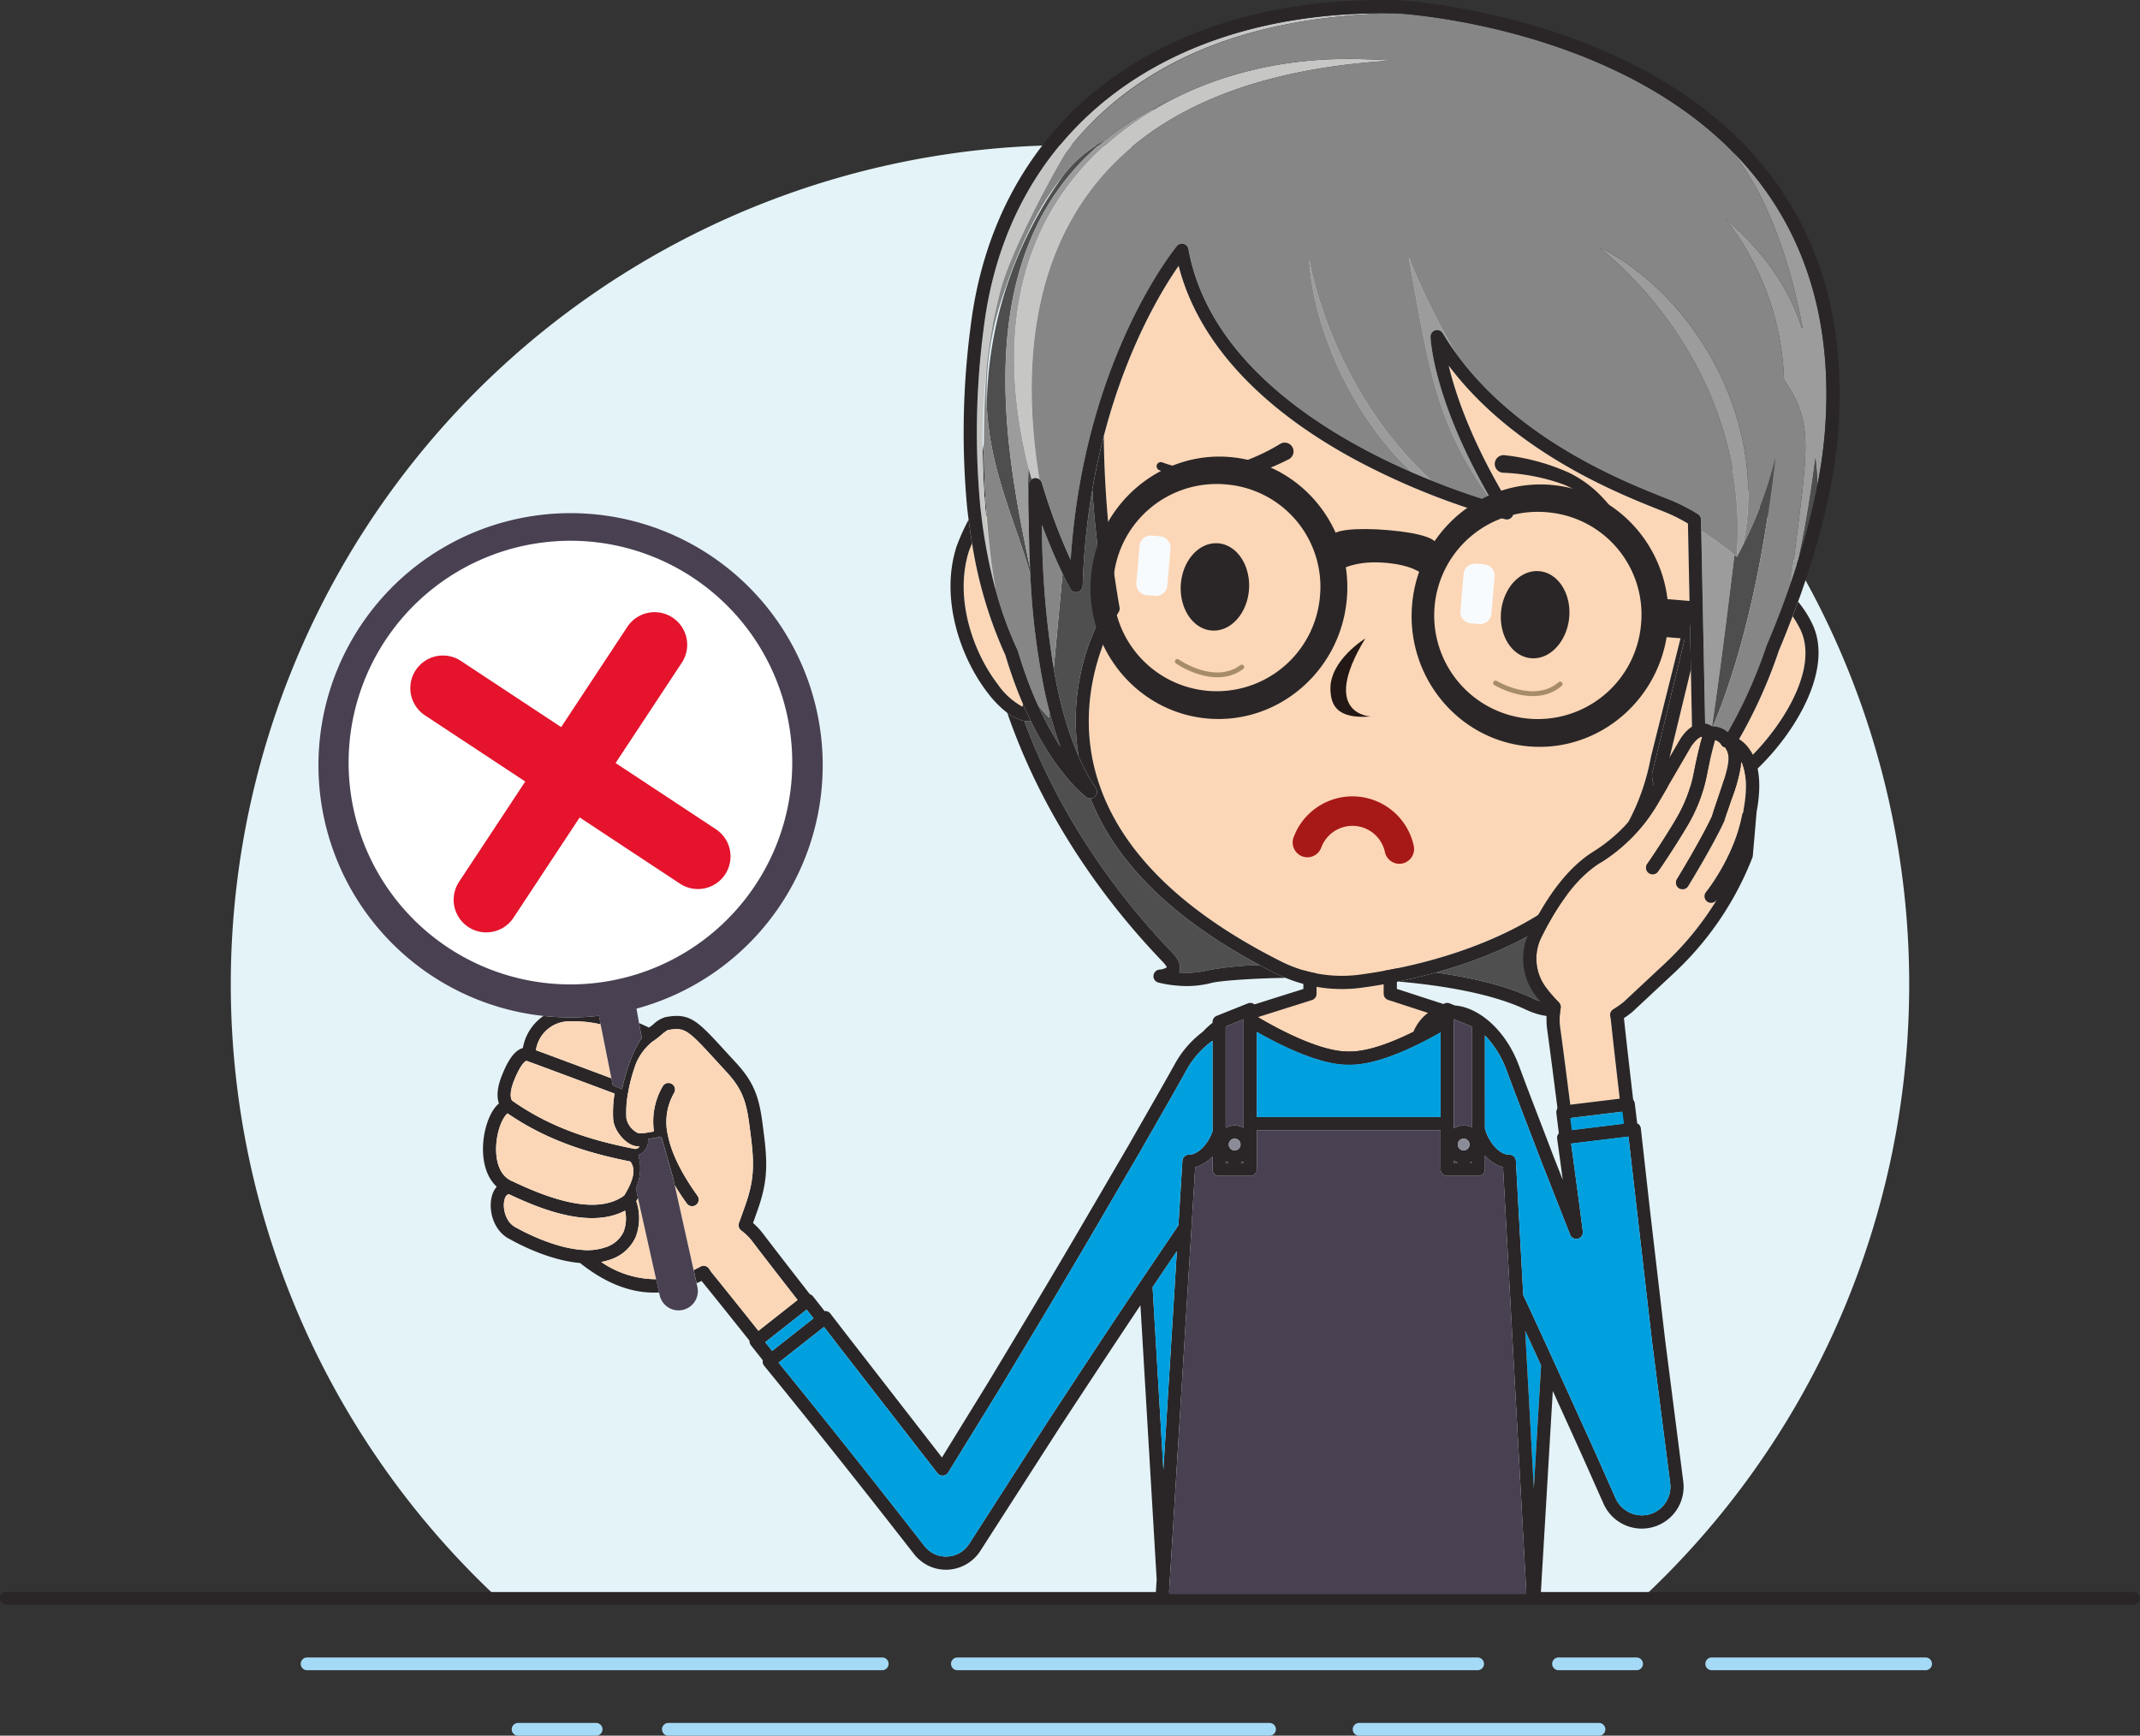 <svg xmlns="http://www.w3.org/2000/svg" width="442.634" height="358.999" viewBox="0 0 442.634 358.999">
  <rect x="0" y="0" width="442.634" height="358.999" fill="#333333" stroke="none"/>
  <g id="ana_error" transform="translate(-2328.651 -1530.725)">
    <g id="Grupo_18261" data-name="Grupo 18261" transform="translate(2376.388 1560.745)">
      <g id="Grupo_18260" data-name="Grupo 18260">
        <path id="Trazado_21893" data-name="Trazado 21893" d="M2528.457,1547.217a173.576,173.576,0,0,0-119.236,299.72h238.473a173.576,173.576,0,0,0-119.236-299.72Z" transform="translate(-2354.877 -1547.217)" fill="#e4f3f8"/>
      </g>
    </g>
    <g id="Grupo_18262" data-name="Grupo 18262" transform="translate(2585.883 1719.138)">
      <path id="Trazado_21894" data-name="Trazado 21894" d="M2499.683,1650.735v-14.054c0-2.26-16.614-2.26-16.614,0v14.076l-12.35,3.9v1.587c3.923,2.383,13.836,7.962,20.458,7.82,6.522.14,16.238-5.271,20.277-7.712v-1.786Z" transform="translate(-2469.354 -1633.619)" fill="#fcd7b7"/>
      <path id="Trazado_21895" data-name="Trazado 21895" d="M2492.041,1666.044l-.55,0c-6.908,0-16.87-5.59-20.867-8.02a1.363,1.363,0,0,1-.656-1.167v-1.587a1.364,1.364,0,0,1,.954-1.3l11.4-3.595V1637.3c0-.757,0-3.062,9.671-3.062s9.673,2.3,9.673,3.062v13.062l10.829,3.52a1.364,1.364,0,0,1,.945,1.3v1.788a1.369,1.369,0,0,1-.661,1.169C2507.852,1661.105,2498.67,1666.042,2492.041,1666.044Zm-.28-2.734c5.909.16,14.777-4.655,18.945-7.121v-.02l-10.831-3.521a1.363,1.363,0,0,1-.942-1.3v-13.613c-2.1-1.027-11.786-1.027-13.883,0v13.634a1.36,1.36,0,0,1-.956,1.3l-11.19,3.533C2476.673,1658.428,2485.772,1663.492,2491.761,1663.31Z" transform="translate(-2469.969 -1634.235)" fill="#2a2627"/>
    </g>
    <g id="Grupo_18300" data-name="Grupo 18300" transform="translate(2525.262 1530.725)">
      <g id="Grupo_18265" data-name="Grupo 18265">
        <g id="Grupo_18264" data-name="Grupo 18264">
          <g id="Grupo_18263" data-name="Grupo 18263">
            <path id="Trazado_21896" data-name="Trazado 21896" d="M2456.729,1550.6c-3.91,4.729-8.378,12.294-12.425,24.468a63.187,63.187,0,0,0-3.5,23.344A83.191,83.191,0,0,1,2456.729,1550.6Z" transform="translate(-2433.32 -1514.423)" fill="none"/>
            <path id="Trazado_21897" data-name="Trazado 21897" d="M2449.811,1548.388c.22-.289.442-.586.659-.854C2450.5,1547.352,2450.255,1547.68,2449.811,1548.388Z" transform="translate(-2425.883 -1516.978)" fill="none"/>
            <path id="Trazado_21898" data-name="Trazado 21898" d="M2450.173,1560.04c12.689-15.645,33.31-27.01,66.675-27.8h0C2483.479,1533.027,2462.754,1544.309,2450.173,1560.04Z" transform="translate(-2425.585 -1529.483)" fill="none"/>
            <path id="Trazado_21899" data-name="Trazado 21899" d="M2440.329,1589.882c.077-.615.149-1.236.231-1.846,0-4.876.162-10.041.566-15.581A144.377,144.377,0,0,0,2440.329,1589.882Z" transform="translate(-2433.67 -1496.496)" fill="none"/>
            <path id="Trazado_21900" data-name="Trazado 21900" d="M2535.571,1577.424q-.1,1.1-.2,2.183C2535.44,1578.882,2535.508,1578.161,2535.571,1577.424Z" transform="translate(-2355.702 -1492.421)" fill="none"/>
            <path id="Trazado_21901" data-name="Trazado 21901" d="M2446.376,1612.628a1.36,1.36,0,0,1-.422.1,4.4,4.4,0,0,1-.534-.011c-.125-.009-.257-.047-.384-.069,7.893,21.389,20.8,37.643,30.1,47.392.382.4.663.7.828.883,1.2,1.336,1.573,2.59,1.116,3.722l-.022.053a17.642,17.642,0,0,0,5.945-.461,65.641,65.641,0,0,1,10.739-1.067c-18.038-9.662-29.775-21.233-35-34.473a1.374,1.374,0,0,1-.822-.248C2457.658,1628.256,2451.963,1624.024,2446.376,1612.628Z" transform="translate(-2429.798 -1463.545)" fill="#504f4f"/>
            <path id="Trazado_21902" data-name="Trazado 21902" d="M2534.177,1630.772a1.367,1.367,0,0,1-1.64-.55c-9.567,15.541-26.672,23.337-40.716,27.225,7.494,1.07,14.474,2.718,19.689,5.171a10.278,10.278,0,0,0,3.888,1.147c-.308-1.349.89-2.9,3.567-4.614.308-.177,17.593-10.348,31.37-37.684a16.517,16.517,0,0,1-6.664,2.348C2538.311,1629.152,2534.355,1630.7,2534.177,1630.772Z" transform="translate(-2391.426 -1456.295)" fill="#504f4f"/>
            <path id="Trazado_21903" data-name="Trazado 21903" d="M2446.538,1610.721a65.274,65.274,0,0,0,4.771,8.852c-.828-2.215-1.571-4.612-2.243-7.156l-.105,1.143A23.458,23.458,0,0,1,2446.538,1610.721Z" transform="translate(-2428.568 -1465.109)" fill="#504f4f"/>
            <path id="Trazado_21904" data-name="Trazado 21904" d="M2454.384,1606.246a1.365,1.365,0,0,1-2.557.623c-.033-.062-.652-1.181-1.607-3.166l-1.831,19.682c.271,1.543.557,3.058.874,4.5a73.083,73.083,0,0,0,4.272,13.626,46.639,46.639,0,0,1,5.693-30.831c-1.435-8.777-2.37-16.833-2.854-24.313A143.632,143.632,0,0,0,2454.384,1606.246Z" transform="translate(-2427.05 -1485.083)" fill="#504f4f"/>
            <path id="Trazado_21905" data-name="Trazado 21905" d="M2530.4,1582.756l0,0-.005.051Z" transform="translate(-2359.788 -1488.047)" fill="#504f4f"/>
            <path id="Trazado_21906" data-name="Trazado 21906" d="M2518.055,1620.674a48.138,48.138,0,0,1-2.811,6.755,52.1,52.1,0,0,0,4.014-4.805A6.607,6.607,0,0,1,2518.055,1620.674Z" transform="translate(-2372.211 -1456.945)" fill="#504f4f"/>
            <path id="Trazado_21907" data-name="Trazado 21907" d="M2495.316,1663.9a65.641,65.641,0,0,0-10.739,1.067,17.642,17.642,0,0,1-5.945.461l.022-.053c.457-1.132.08-2.386-1.116-3.722-.166-.186-.446-.48-.828-.883-9.3-9.749-22.205-26-30.1-47.392a8.27,8.27,0,0,1-3.5-1.653c7.942,23.115,21.763,40.6,31.62,50.93.353.371.615.645.77.817a4.7,4.7,0,0,1,.619.87,3.145,3.145,0,0,1-1.52.484,1.366,1.366,0,0,0-.253,2.679,23.781,23.781,0,0,0,3.916.635,20.456,20.456,0,0,0,7.039-.544c1.445-.4,7.409-.917,15.369-1.065-.754-.31-1.506-.63-2.241-1C2497.368,1665,2496.341,1664.452,2495.316,1663.9Z" transform="translate(-2431.374 -1464.282)" fill="#2a2627"/>
            <path id="Trazado_21908" data-name="Trazado 21908" d="M2440.7,1592.477c.055-.053.108-.113.163-.164-.206-3.57-.312-7.343-.312-11.3-.082.61-.155,1.23-.231,1.846C2440.362,1586.165,2440.493,1589.385,2440.7,1592.477Z" transform="translate(-2433.664 -1489.475)" fill="#2a2627"/>
            <path id="Trazado_21909" data-name="Trazado 21909" d="M2533.031,1597.769v-.006c.541-2.517,1.06-5.108,1.538-7.832C2534.088,1592.656,2533.569,1595.25,2533.031,1597.769Z" transform="translate(-2357.623 -1482.162)" fill="#2a2627"/>
            <path id="Trazado_21910" data-name="Trazado 21910" d="M2553.843,1622.907c-13.777,27.336-31.062,37.508-31.37,37.684-2.677,1.715-3.875,3.265-3.567,4.614a10.278,10.278,0,0,1-3.888-1.147c-5.215-2.453-12.2-4.1-19.689-5.171-2.74.759-5.359,1.369-7.786,1.86,9.9.886,19.611,2.626,26.312,5.781,6.617,3.118,9.708.127,9.837,0a1.365,1.365,0,0,0-1.029-2.328c-.167.007-.314.011-.448.011a13.337,13.337,0,0,1,1.666-1.28c.437-.246,10.823-6.212,22.086-21.626a123.009,123.009,0,0,0,12.491-21.593A36.363,36.363,0,0,1,2553.843,1622.907Z" transform="translate(-2394.934 -1457.735)" fill="#2a2627"/>
            <path id="Trazado_21911" data-name="Trazado 21911" d="M2572.469,1612.238c-.579-.25-1.358-.561-2.308-.937-8.519-3.393-29.934-11.923-43.338-29.734,1.443,6.047,4.908,16.373,13.183,29.741a1.365,1.365,0,0,1-1.487,2.044,147.881,147.881,0,0,1-31.219-12.429c-19.906-10.8-32.4-24.577-36.334-39.992-3.336,4.774-10.717,16.8-15.5,35.272a219.079,219.079,0,0,0,3.271,35.411,1.38,1.38,0,0,1-.208.974c-.1.148-9.616,14.9-4.8,32.939,4.081,15.281,16.979,28.483,38.336,39.239a28.026,28.026,0,0,0,16.408,2.763c15.969-2.144,53.8-10.823,60.169-45.032l7.987-32.033-.326-16.236A34.322,34.322,0,0,0,2572.469,1612.238Z" transform="translate(-2423.782 -1505.949)" fill="#fcd7b7"/>
            <path id="Trazado_21912" data-name="Trazado 21912" d="M2525.412,1691.207c14.044-3.888,31.149-11.684,40.716-27.225v0a1.366,1.366,0,0,1,.22-1.718c.575-.541,1.14-1.13,1.7-1.724a48.138,48.138,0,0,0,2.811-6.755,10.783,10.783,0,0,1-.757-3.344,1.3,1.3,0,0,1,.035-.428l7.039-29.053a1.4,1.4,0,0,1,.209-.461c.045-.063.259-.36.586-.786l-.1-5.142-7.987,32.033c-6.373,34.209-44.2,42.888-60.169,45.032a28.026,28.026,0,0,1-16.408-2.763c-21.357-10.756-34.255-23.958-38.336-39.239-4.82-18.041,4.7-32.792,4.8-32.939a1.38,1.38,0,0,0,.208-.974,219.079,219.079,0,0,1-3.271-35.411c-.894,3.453-1.693,7.13-2.361,11.031.484,7.479,1.42,15.536,2.854,24.313a46.639,46.639,0,0,0-5.693,30.831,41.691,41.691,0,0,0,3.569,6.6,1.366,1.366,0,0,1-.184,1.744,1.348,1.348,0,0,1-.927.375c5.225,13.24,16.961,24.812,35,34.473,1.025.548,2.051,1.1,3.117,1.633.735.37,1.487.69,2.241,1a30.449,30.449,0,0,0,15.759,2.031c2.168-.291,4.731-.7,7.55-1.272C2520.053,1692.576,2522.672,1691.966,2525.412,1691.207Z" transform="translate(-2425.017 -1490.054)" fill="#2a2627"/>
            <path id="Trazado_21913" data-name="Trazado 21913" d="M2518.748,1631.655c.31-.462.628-.9.934-1.383,1.327-2.088,2.618-4.369,3.837-6.786l-.335-16.679-5.306,21.9A6.724,6.724,0,0,0,2518.748,1631.655Z" transform="translate(-2370.052 -1468.32)" fill="#fcd7b7"/>
            <path id="Trazado_21914" data-name="Trazado 21914" d="M2522.461,1615.919l0,.078c.268-.588.524-1.188.785-1.786C2523,1614.793,2522.723,1615.35,2522.461,1615.919Z" transform="translate(-2366.293 -1462.246)" fill="#fcd7b7"/>
            <path id="Trazado_21915" data-name="Trazado 21915" d="M2524.993,1611c-.57,1.5-1.154,2.985-1.762,4.441Q2524.148,1613.26,2524.993,1611Z" transform="translate(-2365.661 -1464.876)" fill="#fcd7b7"/>
            <path id="Trazado_21916" data-name="Trazado 21916" d="M2537.884,1607.8a102.637,102.637,0,0,1-11.89,24.26c-1.106,1.609-2.259,3.147-3.427,4.571-.133.162-.262.308-.4.466,3.751-1.669,8.322-5.253,12.385-9.964,5.99-6.946,11.152-16.841,7.675-23.774a22.145,22.145,0,0,0-1.532-2.6C2539.8,1603.106,2538.872,1605.463,2537.884,1607.8Z" transform="translate(-2366.531 -1473.289)" fill="#fcd7b7"/>
            <path id="Trazado_21917" data-name="Trazado 21917" d="M2543.356,1599.092q-.549,1.507-1.126,3.016a22.145,22.145,0,0,1,1.532,2.6c3.477,6.933-1.685,16.828-7.675,23.774-4.063,4.711-8.634,8.295-12.385,9.964-.693.828-1.376,1.609-2.039,2.321-.462.5-.912.954-1.356,1.4a16.517,16.517,0,0,0,6.664-2.348,36.363,36.363,0,0,0,4.614-3.2,50.755,50.755,0,0,0,6.569-6.354c6.564-7.612,12.126-18.647,8.049-26.781A22.364,22.364,0,0,0,2543.356,1599.092Z" transform="translate(-2368.06 -1474.648)" fill="#2a2627"/>
            <path id="Trazado_21918" data-name="Trazado 21918" d="M2518.336,1637.976c.559-.753,1.107-1.538,1.649-2.343a6.724,6.724,0,0,1-.87-2.95l5.306-21.9-.176-8.83c-.328.426-.541.723-.586.786a1.4,1.4,0,0,0-.209.461l-7.039,29.053a1.3,1.3,0,0,0-.035.428,10.783,10.783,0,0,0,.757,3.344A6.607,6.607,0,0,0,2518.336,1637.976Z" transform="translate(-2371.288 -1472.298)" fill="#2a2627"/>
            <path id="Trazado_21919" data-name="Trazado 21919" d="M2442.041,1599.741c.045.169.093.335.14.5-.3-1.748-.6-3.6-.877-5.581C2441.526,1596.419,2441.775,1598.1,2442.041,1599.741Z" transform="translate(-2432.861 -1478.281)" fill="#fcd7b7"/>
            <path id="Trazado_21920" data-name="Trazado 21920" d="M2439.895,1592.461c-.213.515-.426,1.019-.634,1.578-3.083,9.678.765,20.827,5.952,27.593a14.884,14.884,0,0,0,5.13,4.645l.069-.595a92.4,92.4,0,0,1-3.61-10.035A88.94,88.94,0,0,1,2439.895,1592.461Z" transform="translate(-2435.439 -1480.087)" fill="#fcd7b7"/>
            <path id="Trazado_21921" data-name="Trazado 21921" d="M2441.8,1599.04q-.576-4.617-.978-9.72c-.04.056-.081.118-.12.175C2441,1592.871,2441.38,1596.081,2441.8,1599.04Z" transform="translate(-2433.355 -1482.663)" fill="#fcd7b7"/>
            <path id="Trazado_21922" data-name="Trazado 21922" d="M2440.533,1587.386c.089,1.3.193,2.576.306,3.83.04-.056.08-.118.12-.175-.1-1.254-.189-2.517-.264-3.819C2440.641,1587.273,2440.587,1587.333,2440.533,1587.386Z" transform="translate(-2433.493 -1484.384)" fill="#2a2627"/>
            <path id="Trazado_21923" data-name="Trazado 21923" d="M2451.9,1631.38c.127.022.258.06.384.069a4.4,4.4,0,0,0,.534.011,1.36,1.36,0,0,0,.422-.1c-.5-1.023-1-2.081-1.5-3.22-.037-.087-.073-.18-.109-.268l-.069.595a14.884,14.884,0,0,1-5.13-4.645c-5.187-6.766-9.035-17.915-5.952-27.593.208-.559.421-1.063.634-1.578-.268-1.595-.51-3.215-.715-4.869a41.937,41.937,0,0,0-2.421,5.346,1.337,1.337,0,0,0-.082.2,1.2,1.2,0,0,0-.047.169c-3.33,10.59.813,22.68,6.418,29.989a22.032,22.032,0,0,0,4.133,4.241A8.27,8.27,0,0,0,2451.9,1631.38Z" transform="translate(-2436.665 -1482.281)" fill="#2a2627"/>
            <path id="Trazado_21924" data-name="Trazado 21924" d="M2445.644,1596.3c-.039-2.9-.047-5.85,0-8.917a1.355,1.355,0,0,1,.6-1.083c-.226-.825-.46-1.62-.676-2.474C2445.409,1587.905,2445.432,1592.073,2445.644,1596.3Z" transform="translate(-2429.448 -1487.171)" fill="#4e4e4e"/>
            <path id="Trazado_21925" data-name="Trazado 21925" d="M2465.009,1546.748a25.475,25.475,0,0,0-8.31,7.01,83.191,83.191,0,0,0-15.92,47.812c.646,13.426,5.921,23.776,9.01,34.886-.025-.471-.045-.954-.067-1.432C2445.014,1612.331,2436.091,1570.34,2465.009,1546.748Z" transform="translate(-2433.29 -1517.582)" fill="#4e4e4e"/>
            <path id="Trazado_21926" data-name="Trazado 21926" d="M2442.662,1645.865h0c-.419-2.96-.794-6.169-1.1-9.545-.113-1.254-.217-2.528-.306-3.83-.211-3.093-.342-6.312-.38-9.616a144.377,144.377,0,0,1,.8-17.427c.3-2.7.674-5.415,1.161-8.126.184-1.727,1.64-7.508,1.642-7.519h0l.005-.018c2.179-8.471,11.146-24.883,13.663-28.885.444-.708.691-1.036.659-.854,12.582-15.73,33.307-27.012,66.671-27.8-47.088-.641-79.391,24.251-84.4,65.168a164.962,164.962,0,0,0-.713,36.674c.058.572.125,1.123.193,1.677l.047.4a106.729,106.729,0,0,0,2.8,14.79c-.266-1.644-.515-3.322-.737-5.079Z" transform="translate(-2434.219 -1529.488)" fill="#c6c6c5"/>
            <path id="Trazado_21927" data-name="Trazado 21927" d="M2540.663,1584.758l-.242-.162c-2.965-9.452-9.168-16.857-15.675-22.4a56.72,56.72,0,0,1,12.068,33.234,32.177,32.177,0,0,1,1.82,2.907c4.126,7.669,2.872,13.011-.4,39q.865-2.509,1.594-4.86c.539-2.519,1.058-5.113,1.538-7.838.719-4.1,1.371-8.419,1.928-13.02.186,1.441.35,3.3.43,5.608a98.615,98.615,0,0,0,1.509-10.574c1.857-22.382-3.635-41.061-16.327-55.517-1.074-1.223-2.2-2.385-3.344-3.517C2534.412,1558.11,2538.686,1574.075,2540.663,1584.758Zm3.428,19.3q.1-1.081.2-2.183C2544.225,1602.609,2544.158,1603.33,2544.09,1604.054Z" transform="translate(-2364.419 -1516.868)" fill="#9b9c9b"/>
            <path id="Trazado_21928" data-name="Trazado 21928" d="M2530.452,1582.808l.005-.051c-.046.188-.093.377-.14.564l.1-.2Z" transform="translate(-2359.849 -1488.046)" fill="#9b9c9b"/>
            <path id="Trazado_21929" data-name="Trazado 21929" d="M2524.088,1632.213c1.875-12.625,3.9-29.127,4.74-36.173-1.038-.843-3.72-2.965-6.851-5l.881,43.893c.262-.57.535-1.127.788-1.707C2523.792,1632.885,2523.945,1632.554,2524.088,1632.213Z" transform="translate(-2366.69 -1481.255)" fill="#9b9c9b"/>
            <path id="Trazado_21930" data-name="Trazado 21930" d="M2523.137,1638.84c.057-.131.116-.257.171-.388.608-1.456,1.192-2.941,1.762-4.441,6.178-16.53,9.478-35.595,11.235-51.054l-.1.2a84.639,84.639,0,0,1-6.6,17.494c-.4.8-.808,1.6-1.241,2.412l-.013-.009c-.02-.016-.193-.16-.472-.388C2527.032,1609.713,2525.012,1626.215,2523.137,1638.84Z" transform="translate(-2365.738 -1487.882)" fill="#4e4e4e"/>
            <path id="Trazado_21931" data-name="Trazado 21931" d="M2534.569,1595.8c-.479,2.725-1,5.315-1.538,7.832a143.123,143.123,0,0,0,3.9-15.244c-.08-2.306-.244-4.167-.43-5.608C2535.939,1587.38,2535.288,1591.7,2534.569,1595.8Z" transform="translate(-2357.623 -1488.029)" fill="#4e4e4e"/>
            <path id="Trazado_21932" data-name="Trazado 21932" d="M2447.675,1617.433c-5.135-20.583-6.05-49.133,18.506-68.85a64.422,64.422,0,0,1,7.088-4.926c.351-.3.693-.57,1.026-.808a60.3,60.3,0,0,0-11.025,7.1c-28.918,23.592-20,65.583-15.286,88.276-.126-2.681-.2-5.463-.237-8.315C2447.536,1625.682,2447.513,1621.514,2447.675,1617.433Z" transform="translate(-2431.552 -1520.78)" fill="#9b9c9b"/>
            <path id="Trazado_21933" data-name="Trazado 21933" d="M2460.148,1543.427c.868-.439,1.755-.868,2.668-1.281A6.791,6.791,0,0,0,2460.148,1543.427Z" transform="translate(-2417.404 -1521.358)" fill="#9b9c9b"/>
            <path id="Trazado_21934" data-name="Trazado 21934" d="M2522.124,1537.755h0c-3.051-.209-5.959-.311-8.671-.329-14.651-.1-29.039,3.46-41.01,10.681a64.422,64.422,0,0,0-7.088,4.926c-24.557,19.717-23.641,48.267-18.506,68.85.215.854.45,1.649.676,2.474a1.324,1.324,0,0,1,.584-.246,1.343,1.343,0,0,1,.994.271C2443.807,1592.3,2447.709,1542.135,2522.124,1537.755Z" transform="translate(-2430.725 -1525.23)" fill="#c6c6c5"/>
            <path id="Trazado_21935" data-name="Trazado 21935" d="M2506.038,1610.577l.037.011c-12.254-20.851-12.8-33.6-12.82-34.155a1.364,1.364,0,0,1,2.535-.745c.837,1.4,1.738,2.741,2.674,4.043a135.937,135.937,0,0,1-9.738-19.788C2493.307,1585.344,2494.689,1594.747,2506.038,1610.577Z" transform="translate(-2393.963 -1506.758)" fill="#9b9c9b"/>
            <path id="Trazado_21936" data-name="Trazado 21936" d="M2491.434,1593.061a89.5,89.5,0,0,1-8.7-15.727,88.5,88.5,0,0,1-3.127-8.435,68.536,68.536,0,0,1-2.19-8.724,50.327,50.327,0,0,0,1.354,8.987c.35,1.48.768,2.94,1.194,4.4s.96,2.887,1.487,4.32a73.721,73.721,0,0,0,3.751,8.351,86.823,86.823,0,0,0,4.756,7.851,85.735,85.735,0,0,0,5.737,7.179c.969,1,1.917,2.01,2.922,2.967,1.375.6,2.708,1.156,4,1.676q-2.957-2.744-5.644-5.763C2495.016,1597.876,2493.16,1595.515,2491.434,1593.061Z" transform="translate(-2403.237 -1506.569)" fill="#9b9c9b"/>
            <path id="Trazado_21937" data-name="Trazado 21937" d="M2540.062,1620.412c.3-1.4.559-2.809.732-4.234a52.035,52.035,0,0,0,.284-9.806l-.222-2.457c-.065-.823-.221-1.631-.34-2.446-.213-1.64-.613-3.24-.969-4.856-.186-.8-.442-1.589-.664-2.386l-.348-1.189-.4-1.174c-.282-.777-.533-1.565-.852-2.328l-.93-2.3a62.46,62.46,0,0,0-10.628-16.515,57.3,57.3,0,0,0-7.11-6.695c-.643-.5-1.3-.981-1.953-1.458s-1.312-.95-2.011-1.371-1.38-.854-2.086-1.252c-.719-.38-1.431-.768-2.184-1.081a64.818,64.818,0,0,1,6.97,6.375,81.438,81.438,0,0,1,6.138,7.182,80.119,80.119,0,0,1,9.58,16.249,78.533,78.533,0,0,1,3.207,8.885c.408,1.522.839,3.038,1.145,4.585.372,1.533.595,3.093.865,4.645a74.145,74.145,0,0,1,.519,16.027l.013.009C2539.254,1622.014,2539.66,1621.211,2540.062,1620.412Z" transform="translate(-2376.198 -1507.642)" fill="#9b9c9b"/>
            <path id="Trazado_21938" data-name="Trazado 21938" d="M2450.312,1598.285c-.912-2.013-2.064-4.716-3.262-7.935a186.033,186.033,0,0,0,2.436,29.768l1.831-19.682C2451.013,1599.8,2450.676,1599.088,2450.312,1598.285Z" transform="translate(-2428.147 -1481.817)" fill="#868686"/>
            <path id="Trazado_21939" data-name="Trazado 21939" d="M2458.418,1645.276c2.734-41.651,21.775-64.669,21.978-64.906a1.364,1.364,0,0,1,2.385.635c4.3,23.652,28.3,38.334,46.165,46.141-1-.958-1.953-1.97-2.922-2.967a85.735,85.735,0,0,1-5.737-7.179,86.823,86.823,0,0,1-4.756-7.851,73.721,73.721,0,0,1-3.751-8.351c-.526-1.433-1.046-2.863-1.487-4.32s-.845-2.923-1.194-4.4a50.327,50.327,0,0,1-1.354-8.987,68.536,68.536,0,0,0,2.19,8.724,88.5,88.5,0,0,0,3.127,8.435,89.5,89.5,0,0,0,8.7,15.727c1.726,2.454,3.582,4.815,5.543,7.085q2.686,3.011,5.644,5.763c5.322,2.146,9.833,3.62,12.691,4.479-11.349-15.831-12.731-25.234-17.312-50.633a135.937,135.937,0,0,0,9.738,19.788c12.878,17.875,34.419,26.468,42.89,29.843.976.388,1.78.708,2.376.965a39.452,39.452,0,0,1,4.821,2.55,1.372,1.372,0,0,1,.653,1.138l.046,2.312c3.131,2.039,5.813,4.161,6.851,5,.279.228.452.371.472.388a74.145,74.145,0,0,0-.519-16.027c-.27-1.553-.493-3.113-.865-4.645-.306-1.547-.737-3.063-1.145-4.585a78.533,78.533,0,0,0-3.207-8.885,80.119,80.119,0,0,0-9.58-16.249,81.438,81.438,0,0,0-6.138-7.182,64.818,64.818,0,0,0-6.97-6.375c.753.313,1.465.7,2.184,1.081.706.4,1.4.821,2.086,1.252s1.349.9,2.011,1.371,1.311.958,1.953,1.458a57.3,57.3,0,0,1,7.11,6.695,62.46,62.46,0,0,1,10.628,16.515l.93,2.3c.319.763.57,1.551.852,2.328l.4,1.174.348,1.189c.222.8.479,1.582.664,2.386.355,1.616.756,3.216.969,4.856.12.815.275,1.624.34,2.446l.222,2.457a52.035,52.035,0,0,1-.284,9.806c-.173,1.425-.435,2.834-.732,4.234a84.639,84.639,0,0,0,6.6-17.494c.047-.187.094-.377.14-.564l0,0-.007.053-.036.313c-1.757,15.459-5.057,34.524-11.235,51.054q-.841,2.255-1.762,4.441c-.055.131-.114.257-.171.388-.144.34-.3.672-.442,1.009-.26.6-.517,1.2-.785,1.786l.033,1.7a1.384,1.384,0,0,1-.143.639,82.972,82.972,0,0,1-4.127,7.33q-.521.819-1.052,1.6c.237-.244.479-.5.723-.759.75-.806,1.525-1.689,2.319-2.658,1.119-1.365,2.226-2.839,3.289-4.385a99.787,99.787,0,0,0,11.553-23.594c.009-.027.062-.156.073-.184,1.549-3.659,3-7.383,4.314-11.065.229-.648.444-1.276.661-1.91,3.272-25.989,4.527-31.332.4-39a32.177,32.177,0,0,0-1.82-2.907,56.72,56.72,0,0,0-12.068-33.234c6.507,5.544,12.71,12.949,15.675,22.4l.242.162c-1.977-10.683-6.25-26.648-15.1-37.14-25.767-25.481-67.86-27.932-68.867-27.988-.34-.007-.673,0-1.012-.005-33.365.79-53.986,12.156-66.675,27.8-.217.268-.439.564-.659.854-2.518,4-11.484,20.414-13.663,28.885l-.005.018h0c0,.011-1.458,5.792-1.642,7.519-.487,2.71-.864,5.424-1.161,8.126-.4,5.541-.566,10.7-.566,15.581,0,3.955.105,7.729.312,11.3.074,1.3.167,2.565.264,3.819q.393,5.1.978,9.72h0v0c.28,1.977.577,3.833.877,5.581a77.089,77.089,0,0,0,4.557,12.528,1.252,1.252,0,0,1,.074.193,89.726,89.726,0,0,0,3.635,10.093c.127.291.257.551.385.835a23.458,23.458,0,0,0,2.422,2.84l.105-1.143c-.335-1.272-.659-2.568-.954-3.921a153.922,153.922,0,0,1-3.045-24.513c-3.089-11.111-8.364-21.46-9.01-34.886a63.187,63.187,0,0,1,3.5-23.344c4.046-12.174,8.515-19.739,12.425-24.468a25.475,25.475,0,0,1,8.31-7.01,60.3,60.3,0,0,1,11.025-7.1,6.791,6.791,0,0,1,2.668-1.281c-.914.413-1.8.843-2.668,1.281-.333.239-.675.506-1.026.808,11.971-7.221,26.358-10.785,41.01-10.681,2.712.018,5.621.12,8.671.329h0c-74.415,4.379-78.317,54.541-73.022,86.627a1.338,1.338,0,0,1,.5.692,122.484,122.484,0,0,0,5.777,15.5Q2458.317,1645.055,2458.418,1645.276Z" transform="translate(-2433.56 -1529.483)" fill="#868686"/>
            <path id="Trazado_21940" data-name="Trazado 21940" d="M2439.9,1643.1a88.94,88.94,0,0,0,6.908,23.186,92.4,92.4,0,0,0,3.61,10.035c.036.087.072.18.109.268.5,1.139,1,2.2,1.5,3.22,5.586,11.4,11.282,15.628,11.542,15.818a1.374,1.374,0,0,0,.822.248,1.348,1.348,0,0,0,.927-.375,1.366,1.366,0,0,0,.184-1.744,41.691,41.691,0,0,1-3.569-6.6,73.083,73.083,0,0,1-4.272-13.626c-.316-1.443-.6-2.958-.874-4.5a186.033,186.033,0,0,1-2.436-29.768c1.2,3.219,2.35,5.921,3.262,7.935.364.8.7,1.518,1,2.151.956,1.984,1.575,3.1,1.607,3.166a1.365,1.365,0,0,0,2.557-.623,143.632,143.632,0,0,1,1.989-19.877c.668-3.9,1.468-7.577,2.361-11.031,4.782-18.471,12.163-30.5,15.5-35.272,3.936,15.416,16.428,29.191,36.334,39.992a147.881,147.881,0,0,0,31.219,12.429,1.365,1.365,0,0,0,1.487-2.044c-8.275-13.368-11.739-23.694-13.183-29.741,13.4,17.811,34.82,26.341,43.338,29.734.95.377,1.729.688,2.308.938a34.322,34.322,0,0,1,3.839,1.99l.326,16.236.1,5.142.176,8.83.335,16.679c-1.22,2.417-2.51,4.7-3.837,6.786-.306.479-.624.921-.934,1.383-.542.8-1.09,1.589-1.649,2.343a52.1,52.1,0,0,1-4.014,4.805c-.564.594-1.128,1.183-1.7,1.724a1.366,1.366,0,0,0-.22,1.718v0a1.367,1.367,0,0,0,1.64.55c.178-.067,4.134-1.62,9.494-6.957.444-.442.894-.9,1.356-1.4.663-.712,1.345-1.492,2.039-2.321.133-.158.262-.3.4-.466,1.168-1.423,2.321-2.961,3.427-4.571a102.637,102.637,0,0,0,11.89-24.26c.988-2.332,1.918-4.689,2.816-7.046q.576-1.51,1.126-3.016c.138-.382.293-.768.43-1.152,5.437-15.272,7.248-26.528,7.809-33.283,1.92-23.155-3.8-42.519-17.009-57.556-26.222-29.855-73.659-32.4-74.14-32.42l-.033,0c-49.176-1.056-82.976,24.832-88.209,67.562a167.8,167.8,0,0,0-.719,37.284c.06.59.129,1.157.2,1.729l.047.391c.021.171.047.337.069.508C2439.394,1639.885,2439.636,1641.5,2439.9,1643.1Zm14.42-12.531a1.413,1.413,0,0,0-1.493-.963,1.324,1.324,0,0,0-.584.246,1.355,1.355,0,0,0-.6,1.083c-.052,3.067-.043,6.02,0,8.917.038,2.852.111,5.634.237,8.315.021.479.042.961.067,1.432a153.922,153.922,0,0,0,3.045,24.513c.294,1.352.619,2.648.954,3.921.671,2.543,1.415,4.94,2.243,7.156a65.274,65.274,0,0,1-4.771-8.852c-.128-.284-.257-.544-.385-.835a89.726,89.726,0,0,1-3.635-10.093,1.252,1.252,0,0,0-.074-.193,77.089,77.089,0,0,1-4.557-12.528c-.047-.168-.095-.333-.14-.5a106.729,106.729,0,0,1-2.8-14.79l-.047-.4c-.067-.553-.135-1.1-.193-1.677a164.962,164.962,0,0,1,.713-36.674c5.013-40.917,37.316-65.809,84.4-65.168h0c.338.005.672,0,1.012.005,1.007.056,43.1,2.507,68.867,27.988,1.145,1.132,2.27,2.294,3.344,3.517,12.692,14.456,18.184,33.135,16.327,55.517a98.615,98.615,0,0,1-1.509,10.574,143.123,143.123,0,0,1-3.9,15.244v.006q-.735,2.353-1.594,4.86c-.217.634-.432,1.261-.661,1.91-1.312,3.682-2.765,7.406-4.314,11.065-.011.027-.064.156-.073.184a99.787,99.787,0,0,1-11.553,23.594c-1.063,1.545-2.17,3.02-3.289,4.385-.794.969-1.569,1.851-2.319,2.658-.244.262-.486.515-.723.759q.53-.787,1.052-1.6a82.972,82.972,0,0,0,4.127-7.33,1.384,1.384,0,0,0,.143-.639l-.033-1.7,0-.078-.881-43.893-.046-2.312a1.372,1.372,0,0,0-.653-1.138,39.452,39.452,0,0,0-4.821-2.55c-.6-.257-1.4-.577-2.376-.965-8.471-3.375-30.012-11.968-42.89-29.843-.936-1.3-1.836-2.641-2.674-4.043a1.364,1.364,0,0,0-2.535.745c.018.555.565,13.3,12.82,34.155l-.037-.011c-2.858-.859-7.369-2.333-12.691-4.479-1.291-.521-2.623-1.076-4-1.676-17.868-7.807-41.868-22.489-46.165-46.141a1.364,1.364,0,0,0-2.385-.635c-.2.237-19.244,23.255-21.978,64.906q-.1-.221-.206-.453A122.484,122.484,0,0,1,2454.323,1630.569Z" transform="translate(-2435.448 -1530.725)" fill="#2a2627"/>
          </g>
          <path id="Trazado_21941" data-name="Trazado 21941" d="M2524.548,1607.067l-5.675-.471a3.938,3.938,0,0,1-3.589-4.241h0a3.938,3.938,0,0,1,4.241-3.589l6.717.557Z" transform="translate(-2372.192 -1474.927)" fill="#2a2627"/>
        </g>
      </g>
      <g id="Grupo_18296" data-name="Grupo 18296" transform="translate(28.947 91.551)">
        <g id="Grupo_18295" data-name="Grupo 18295">
          <g id="Grupo_18272" data-name="Grupo 18272" transform="translate(13.673)">
            <g id="Grupo_18268" data-name="Grupo 18268">
              <g id="Grupo_18267" data-name="Grupo 18267">
                <g id="Grupo_18266" data-name="Grupo 18266">
                  <path id="Trazado_21942" data-name="Trazado 21942" d="M2461.219,1585.095a23.622,23.622,0,0,0,12.594,1.083,41.225,41.225,0,0,0,11.852-4.909l.02-.013a1.822,1.822,0,0,1,1.789,3.175c-.038.022-.08.042-.118.06a44.1,44.1,0,0,1-13.117,4.33,23.863,23.863,0,0,1-7.019-.138,30.1,30.1,0,0,1-6.607-1.982.86.86,0,0,1-.47-1.119A.869.869,0,0,1,2461.219,1585.095Z" transform="translate(-2460.08 -1581.021)" fill="#2a2627"/>
                </g>
              </g>
            </g>
            <g id="Grupo_18271" data-name="Grupo 18271" transform="translate(69.947 2.585)">
              <g id="Grupo_18270" data-name="Grupo 18270">
                <g id="Grupo_18269" data-name="Grupo 18269">
                  <path id="Trazado_21943" data-name="Trazado 21943" d="M2522.71,1596.4a23.6,23.6,0,0,0-9.9-7.86,41.217,41.217,0,0,0-12.592-2.456l-.021,0a1.822,1.822,0,0,1,.262-3.635l.131.015a44.127,44.127,0,0,1,13.326,3.639,23.87,23.87,0,0,1,5.774,3.993,30.036,30.036,0,0,1,4.413,5.3.859.859,0,0,1-1.393,1Z" transform="translate(-2498.508 -1582.441)" fill="#2a2627"/>
                </g>
              </g>
            </g>
          </g>
          <path id="Trazado_21944" data-name="Trazado 21944" d="M2487.046,1603.277s-7.434,4.523-7.213,10.61c.115,3.115,1.269,6.1,8.362,5.519C2488.2,1619.406,2477.436,1619.073,2487.046,1603.277Z" transform="translate(-2430.208 -1562.766)" fill="#231815"/>
          <path id="Trazado_21945" data-name="Trazado 21945" d="M2462.436,1605.887s7.646,5.379,13.328,1.156" transform="translate(-2444.475 -1560.625)" fill="none" stroke="#a78d67" stroke-linecap="round" stroke-linejoin="round" stroke-width="1"/>
          <path id="Trazado_21946" data-name="Trazado 21946" d="M2498.587,1608.332s8,4.831,13.375.222" transform="translate(-2414.822 -1558.62)" fill="none" stroke="#a78d67" stroke-linecap="round" stroke-linejoin="round" stroke-width="1"/>
          <path id="Trazado_21947" data-name="Trazado 21947" d="M2464.186,1601.959l.35-4.021.318-3.686a1.96,1.96,0,0,0-.029-.251,2.3,2.3,0,0,0-2.079-2.257l-1.79-.156a2.325,2.325,0,0,0-2.508,2.108l-.668,7.708a2.326,2.326,0,0,0,2.107,2.509l1.79.155A2.321,2.321,0,0,0,2464.186,1601.959Z" transform="translate(-2448.3 -1572.362)" fill="#f7fbfd"/>
          <path id="Trazado_21948" data-name="Trazado 21948" d="M2501.01,1605.151l.384-4.414.273-3.158.013-.135a2.324,2.324,0,0,0-2.108-2.508l-1.79-.155a2.321,2.321,0,0,0-2.508,2.108l-.668,7.707a2.323,2.323,0,0,0,2.106,2.509l1.791.155A2.32,2.32,0,0,0,2501.01,1605.151Z" transform="translate(-2418.095 -1569.742)" fill="#f7fbfd"/>
          <g id="Grupo_18273" data-name="Grupo 18273" transform="translate(18.653 20.807)">
            <path id="Trazado_21949" data-name="Trazado 21949" d="M2462.841,1601.011a11.192,11.192,0,0,0,.242,3.2c.767,3.488,3.174,6.093,6.2,6.3,3.9.262,7.328-3.561,7.665-8.548a11.071,11.071,0,0,0-.686-4.692c-1.049-2.714-3.188-4.633-5.758-4.807C2466.609,1592.2,2463.18,1596.025,2462.841,1601.011Z" transform="translate(-2462.816 -1592.452)" fill="#2a2627"/>
          </g>
          <g id="Grupo_18274" data-name="Grupo 18274" transform="translate(84.868 26.561)">
            <path id="Trazado_21950" data-name="Trazado 21950" d="M2513.32,1605.384a11.253,11.253,0,0,1-.789,3.113c-1.358,3.3-4.177,5.455-7.195,5.135-3.883-.409-6.6-4.767-6.078-9.738a11.037,11.037,0,0,1,1.483-4.5c1.5-2.494,3.936-4.015,6.5-3.746C2511.125,1596.055,2513.846,1600.413,2513.32,1605.384Z" transform="translate(-2499.193 -1595.613)" fill="#2a2627"/>
          </g>
          <path id="Trazado_21951" data-name="Trazado 21951" d="M2491.471,1597.835c-9.893-.859-11.9,4.008-11.8,2.818l.729-8.407c.1-1.191,4.866-1.759,11.653-1.171s9.938,1.844,9.834,3.034l-.729,8.406C2501.06,1603.7,2501.361,1598.692,2491.471,1597.835Z" transform="translate(-2430.339 -1572.967)" fill="#2a2627"/>
          <g id="Grupo_18294" data-name="Grupo 18294" transform="translate(0 2.889)">
            <g id="Grupo_18283" data-name="Grupo 18283">
              <g id="Grupo_18282" data-name="Grupo 18282">
                <g id="Grupo_18281" data-name="Grupo 18281">
                  <g id="Grupo_18280" data-name="Grupo 18280">
                    <g id="Grupo_18279" data-name="Grupo 18279">
                      <g id="Grupo_18278" data-name="Grupo 18278">
                        <g id="Grupo_18277" data-name="Grupo 18277">
                          <g id="Grupo_18276" data-name="Grupo 18276">
                            <g id="Grupo_18275" data-name="Grupo 18275">
                              <path id="Trazado_21952" data-name="Trazado 21952" d="M2476.788,1636.784c-14.589-1.265-25.407-14.424-24.115-29.333s14.214-26.009,28.8-24.744,25.407,14.424,24.115,29.333S2491.377,1638.049,2476.788,1636.784Zm4.2-48.384a21.43,21.43,0,1,0,19.036,23.157A21.223,21.223,0,0,0,2480.983,1588.4Z" transform="translate(-2452.569 -1582.608)" fill="#2a2627"/>
                            </g>
                          </g>
                        </g>
                      </g>
                    </g>
                  </g>
                </g>
              </g>
            </g>
            <g id="Grupo_18293" data-name="Grupo 18293" transform="translate(66.417 5.759)">
              <g id="Grupo_18292" data-name="Grupo 18292">
                <g id="Grupo_18291" data-name="Grupo 18291">
                  <g id="Grupo_18290" data-name="Grupo 18290">
                    <g id="Grupo_18289" data-name="Grupo 18289">
                      <g id="Grupo_18288" data-name="Grupo 18288">
                        <g id="Grupo_18287" data-name="Grupo 18287">
                          <g id="Grupo_18286" data-name="Grupo 18286">
                            <g id="Grupo_18285" data-name="Grupo 18285">
                              <g id="Grupo_18284" data-name="Grupo 18284">
                                <path id="Trazado_21953" data-name="Trazado 21953" d="M2513.274,1639.948c-14.589-1.265-25.405-14.424-24.113-29.333s14.214-26.01,28.8-24.744,25.407,14.424,24.115,29.333S2527.863,1641.213,2513.274,1639.948Zm4.2-48.384a21.43,21.43,0,1,0,19.036,23.157A21.222,21.222,0,0,0,2517.469,1591.564Z" transform="translate(-2489.057 -1585.772)" fill="#2a2627"/>
                              </g>
                            </g>
                          </g>
                        </g>
                      </g>
                    </g>
                  </g>
                </g>
              </g>
            </g>
          </g>
        </g>
      </g>
      <g id="Grupo_18299" data-name="Grupo 18299" transform="translate(70.761 164.718)">
        <g id="Grupo_18298" data-name="Grupo 18298">
          <g id="Grupo_18297" data-name="Grupo 18297">
            <path id="Trazado_21954" data-name="Trazado 21954" d="M2500.59,1631.465a12.978,12.978,0,0,0-24.869-1.748,3.065,3.065,0,0,0,1.817,3.91,3.043,3.043,0,0,0,3.912-1.811,6.876,6.876,0,0,1,13.174.925,3.041,3.041,0,0,0,1.338,1.933,3,3,0,0,0,1.425.479,2.955,2.955,0,0,0,.865-.066,3.051,3.051,0,0,0,2.337-3.622Z" transform="translate(-2475.54 -1621.218)" fill="#a71917"/>
          </g>
        </g>
      </g>
    </g>
    <g id="Grupo_18301" data-name="Grupo 18301" transform="translate(2643.688 1680.343)">
      <path id="Trazado_21955" data-name="Trazado 21955" d="M2540.626,1648.084c-.093.12-.165.213-.187.238a1.365,1.365,0,0,1-2.115-1.726c.057-.071,5.836-7.248,7.472-15.983a1.387,1.387,0,0,1,.253-.555l.042-.475c.965-5.16.41-8.178-.431-9.96a34.491,34.491,0,0,1-2.039,7.7c-.477,1.4-.988,2.894-1.472,4.487a1.257,1.257,0,0,1-.068.177c-2.379,5.131-7.211,13.018-7.416,13.351a1.366,1.366,0,0,1-2.328-1.429c.049-.08,4.9-7.994,7.226-12.985.486-1.591,1-3.085,1.475-4.483,1.469-4.3,2.627-7.7,1.482-9.376a1.391,1.391,0,0,1-.158-.377,1.347,1.347,0,0,1-.85-.559,2.325,2.325,0,0,0-1.311-1c-.361,1.261-1.01,3.713-1.677,7.152a33.257,33.257,0,0,1-4.1,10.683c-3.027,5.08-5.916,9.247-6.086,9.452a1.366,1.366,0,1,1-2.086-1.764c.166-.224,2.914-4.2,5.83-9.09a30.519,30.519,0,0,0,3.765-9.8c.683-3.515,1.34-6.01,1.718-7.343a.774.774,0,0,0-.1.011c-.85.137-1.847,1.436-2.2,2.044l-6.861,11.764a35.413,35.413,0,0,1-11.888,12.261c-4.491,2.813-8.515,7.9-12.3,15.563a9.954,9.954,0,0,0,1.247,10.559,28.97,28.97,0,0,0,2.412,2.772,1.366,1.366,0,0,1,.384,1.2,13.325,13.325,0,0,0-.067,4.123c.477,3.428,1.42,10.694,2.732,21.062l10.174-1.241c-1.244-10.594-2.05-17.686-2.4-21.091l-.062-.524c-.031-.2-.075-.431-.116-.659a1.388,1.388,0,0,1,.628-1.44,18.978,18.978,0,0,0,2.166-1.516l8.541-7.972A63.271,63.271,0,0,0,2540.626,1648.084Z" transform="translate(-2500.494 -1611.691)" fill="#fcd7b7"/>
      <path id="Trazado_21956" data-name="Trazado 21956" d="M2548.517,1618.217a7.367,7.367,0,0,0-3.842-2.831,4.923,4.923,0,0,0-3.845-1.831,3.538,3.538,0,0,0-2.584-.588c-2.357.388-3.952,3.08-4.12,3.373l-6.856,11.757a32.691,32.691,0,0,1-10.974,11.318c-4.935,3.091-9.287,8.544-13.3,16.671a12.663,12.663,0,0,0,1.54,13.441c.753.97,1.461,1.805,2.157,2.537a16.055,16.055,0,0,0,.024,4.263c.5,3.561,1.5,11.3,2.9,22.374a1.364,1.364,0,0,0,1.353,1.194,1.325,1.325,0,0,0,.167-.011l12.871-1.571a1.365,1.365,0,0,0,1.19-1.514c-1.331-11.331-2.191-18.867-2.559-22.418l-.059-.491c.6-.4,1.166-.814,1.751-1.291l8.613-8.038a64.792,64.792,0,0,0,15.763-22.77l.437-1.092a1.3,1.3,0,0,0,.093-.388l.792-9.129C2551.1,1625.462,2550.594,1621.1,2548.517,1618.217Zm-28.146,53.839a1.388,1.388,0,0,0-.628,1.44c.042.228.085.455.116.659l.062.524c.353,3.406,1.159,10.5,2.4,21.091l-10.174,1.241c-1.312-10.368-2.255-17.634-2.732-21.062a13.325,13.325,0,0,1,.067-4.123,1.366,1.366,0,0,0-.384-1.2,28.97,28.97,0,0,1-2.412-2.772,9.954,9.954,0,0,1-1.247-10.559c3.782-7.66,7.807-12.751,12.3-15.563a35.413,35.413,0,0,0,11.888-12.261l6.861-11.764c.353-.608,1.35-1.907,2.2-2.044a.774.774,0,0,1,.1-.011c-.378,1.333-1.036,3.828-1.718,7.343a30.519,30.519,0,0,1-3.765,9.8c-2.916,4.895-5.664,8.866-5.83,9.09a1.366,1.366,0,0,0,2.086,1.764c.171-.206,3.06-4.372,6.086-9.452a33.257,33.257,0,0,0,4.1-10.683c.667-3.438,1.316-5.89,1.677-7.152a2.325,2.325,0,0,1,1.311,1,1.347,1.347,0,0,0,.85.559,1.391,1.391,0,0,0,.158.377c1.145,1.68-.013,5.076-1.482,9.376-.479,1.4-.988,2.892-1.475,4.483-2.328,4.991-7.177,12.905-7.226,12.985a1.366,1.366,0,1,0,2.328,1.429c.2-.333,5.037-8.22,7.416-13.351a1.257,1.257,0,0,0,.068-.177c.484-1.593,1-3.091,1.472-4.487a34.491,34.491,0,0,0,2.039-7.7c.841,1.782,1.4,4.8.431,9.96l-.042.475a1.387,1.387,0,0,0-.253.555c-1.636,8.735-7.416,15.912-7.472,15.983a1.365,1.365,0,0,0,2.115,1.726c.022-.025.095-.118.188-.238a63.271,63.271,0,0,1-10.781,13.253l-8.541,7.972A18.978,18.978,0,0,1,2520.371,1672.056Z" transform="translate(-2501.726 -1612.922)" fill="#2a2627"/>
    </g>
    <g id="Grupo_18303" data-name="Grupo 18303" transform="translate(2328.651 1860.007)">
      <path id="Trazado_21957" data-name="Trazado 21957" d="M2769.969,1711.626h-440a1.317,1.317,0,1,0,0,2.634h440a1.317,1.317,0,0,0,0-2.634Z" transform="translate(-2328.651 -1711.626)" fill="#2a2627"/>
      <path id="Trazado_21958" data-name="Trazado 21958" d="M2567.99,1719.065h-44.237a1.318,1.318,0,0,0,0,2.636h44.237a1.318,1.318,0,0,0,0-2.636Z" transform="translate(-2169.702 -1705.524)" fill="#a5daf7"/>
      <path id="Trazado_21959" data-name="Trazado 21959" d="M2522.487,1719.065h-16.143a1.318,1.318,0,0,0,0,2.636h16.143a1.318,1.318,0,0,0,0-2.636Z" transform="translate(-2183.979 -1705.524)" fill="#a5daf7"/>
      <path id="Trazado_21960" data-name="Trazado 21960" d="M2545.639,1719.065h-107.6a1.318,1.318,0,0,0,0,2.636h107.6a1.318,1.318,0,0,0,0-2.636Z" transform="translate(-2240.011 -1705.524)" fill="#a5daf7"/>
      <path id="Trazado_21961" data-name="Trazado 21961" d="M2483.1,1719.065H2364.142a1.318,1.318,0,0,0,0,2.636H2483.1a1.318,1.318,0,0,0,0-2.636Z" transform="translate(-2300.621 -1705.524)" fill="#a5daf7"/>
      <g id="Grupo_18302" data-name="Grupo 18302" transform="translate(105.843 27.083)">
        <path id="Trazado_21962" data-name="Trazado 21962" d="M2533.3,1726.505h-49.616a1.317,1.317,0,1,0,0,2.634H2533.3a1.317,1.317,0,1,0,0-2.634Z" transform="translate(-2308.41 -1726.505)" fill="#a5daf7"/>
        <path id="Trazado_21963" data-name="Trazado 21963" d="M2529.536,1726.505H2405.194a1.317,1.317,0,1,0,0,2.634h124.342a1.317,1.317,0,1,0,0-2.634Z" transform="translate(-2372.792 -1726.505)" fill="#a5daf7"/>
        <path id="Trazado_21964" data-name="Trazado 21964" d="M2404.257,1726.505h-16.14a1.317,1.317,0,1,0,0,2.634h16.14a1.317,1.317,0,0,0,0-2.634Z" transform="translate(-2386.799 -1726.505)" fill="#a5daf7"/>
      </g>
    </g>
    <g id="Grupo_18304" data-name="Grupo 18304" transform="translate(2393.925 1635.74)">
      <path id="Trazado_21965" data-name="Trazado 21965" d="M2503.747,1714.512l1.5-25.419q-1.635-3.574-3.29-7.163Z" transform="translate(-2251.768 -1511.717)" fill="#00a0df"/>
      <path id="Trazado_21966" data-name="Trazado 21966" d="M2525.424,1766.988l5.437-88.332a7.491,7.491,0,0,0,3.571-2.188v2.634a1.366,1.366,0,0,0,1.365,1.365h6.442a1.366,1.366,0,0,0,1.365-1.365v-8.093h38.007v8.093a1.366,1.366,0,0,0,1.365,1.365h6.439a1.366,1.366,0,0,0,1.365-1.365v-2.832a7.5,7.5,0,0,0,3.743,2.388l4.838,88.331h2.97l2.488-42.037c2.106,4.629,4.2,9.236,6.25,13.774l4.256,9.569a8.656,8.656,0,0,0,9,5.053,8.649,8.649,0,0,0,7.481-9.678l-3.757-29.317-3.119-26.73-1.9-16.976a1.364,1.364,0,0,0-.51-.919,1.291,1.291,0,0,0-.24-.122l-.5-4.119a1.352,1.352,0,0,0-1.521-1.188l-13.513,1.649a1.362,1.362,0,0,0-1.188,1.52l.515,4.21c-.025.027-.06.042-.083.073a1.356,1.356,0,0,0-.27,1.019c.377,2.7.768,5.559,1.165,8.526l-1.978-5.031q-1.24-3.252-2.492-6.5c-1.557-4.044-3.113-8.089-4.618-12.161-.3-.8-.656-1.624-1-2.323-2.4-4.864-6.218-8.484-10.208-9.686a10.079,10.079,0,0,0-2.011-.377l-1.085-.435a1.342,1.342,0,0,0-1.726.672,7.793,7.793,0,0,0-2.013.792,9.158,9.158,0,0,0-3.755,4.418c-4.185,2.068-9.232,4.072-13.093,4.072h-.455c-6.029,0-15.25-5.1-18.838-7.23v-1.456a1.366,1.366,0,0,0-1.873-1.267l-6.442,2.58a1.364,1.364,0,0,0-.857,1.267v.168a16.123,16.123,0,0,0-1.982,1.833,20.979,20.979,0,0,0-5.819,6.7c-2.041,3.67-4.126,7.308-6.214,10.947-1.076,1.88-2.153,3.759-3.214,5.626l-9.627,16.482c-6.449,11.038-13.1,22.087-19.525,32.757l-9.582,15.559-19-24.469c-2.447-3.171-4.052-5.253-4.088-5.3a1.363,1.363,0,0,0-.912-.513,1.323,1.323,0,0,0-.266.02l-2.423-3.078a1.335,1.335,0,0,0-.635-.422c-4.317-5.543-7.849-10.1-9.664-12.5l-.013-.016-.346-.438a14.225,14.225,0,0,0-1.736-1.777q.172-.48.333-.934l.36-1.017c2.084-5.687,2.448-9.25,1.624-15.893l-.073-.581c-.757-6.111-1.214-9.8-5.685-14.635l-2.134-2.324c-6-6.564-7.428-8.124-12.525-7.208a6.247,6.247,0,0,0-2.641,1.613l-.036.029c-.209.14-.466.322-.747.53-.533-.262-1.239-.586-2.033-.927l.553,3.093c-2.761,3.859-4.09,10.6-4.09,10.6l-1.9-.83-.29-1.447c-4.308-1.613-12.567-4.7-15.616-5.81a7,7,0,0,1,7.114-5.979,24.618,24.618,0,0,1,6.276.632l-.356-1.788c-.292.033-.578.078-.869.106q-2.55.246-5.062.244a52.332,52.332,0,0,1-5.55-.3,10.159,10.159,0,0,0-4.257,6.635c-2.249.6-3.652,4.016-4.249,5.463-1.212,2.92-1.125,4.818-.7,6-1.655,1.374-2.736,4.256-3.133,7.053-.5,3.557.033,7.729,2.672,10.166a4.869,4.869,0,0,0-1.008,1.98c-.8,3.043.46,7.335,3.8,8.91.307.178,7.46,4.312,14.452,4.891,5.479,4.367,10.892,6.387,16.357,6.1l-.615-2.754a20.048,20.048,0,0,1-11.37-3.562,12.2,12.2,0,0,0,1.924-.508,8.69,8.69,0,0,0,5.208-4.647,11.056,11.056,0,0,0,.13-7.437c.122-.2.241-.4.359-.614l-.459-2.055a9.859,9.859,0,0,0,.519-6.85,3.168,3.168,0,0,0,2.013-3.3l2.759-.519,2.4,8.468.029.1.335,1.5c.739,1.225,1.563,2.478,2.484,3.759a1.365,1.365,0,0,0,2.217-1.593c-3.34-4.651-5.4-8.857-6.118-12.5a11.983,11.983,0,0,1,1.282-8.766,1.365,1.365,0,0,0-2.35-1.391,14.44,14.44,0,0,0-1.819,9.358c-.424.084-.917.171-1.409.24a6.146,6.146,0,0,1-1.9.093,4.4,4.4,0,0,1-2.392-3.031,21.525,21.525,0,0,1,.368-5.393,33.919,33.919,0,0,1,1.664-6.074,11.543,11.543,0,0,1,3.5-4.525c.025-.014.056-.011.08-.027a18.954,18.954,0,0,0,1.585-1.232,7.969,7.969,0,0,1,1.369-1.018c3.533-.635,4.065-.156,10.031,6.363l2.143,2.336c3.875,4.19,4.245,7.173,4.98,13.118l.073.583c.771,6.205.453,9.347-1.478,14.613l-.375,1.052c-.2.57-.412,1.172-.65,1.8a1.368,1.368,0,0,0,.446,1.574,12.171,12.171,0,0,1,2.055,1.951l.32.408c1.77,2.333,5.142,6.695,9.292,12.022l-6.138,4.838-1.953,1.54c-4.219-5.293-7.672-9.6-9.525-11.87a9.608,9.608,0,0,1-.57-.8l-.11-.166a1.369,1.369,0,0,0-1.79-.441c-.468.257-.936.491-1.4.71l.606,2.716c.338-.149.679-.295,1.018-.462.045.056.089.115.136.171,1.888,2.31,5.454,6.76,9.788,12.2a1.349,1.349,0,0,0,.279.919l2.482,3.151c-.007.035-.029.066-.035.1a1.365,1.365,0,0,0,.3,1.014c7.616,9.312,17.91,22.2,26.228,32.835l4.8,6.14a8.608,8.608,0,0,0,2.066,1.88,8.3,8.3,0,0,0,4.5,1.325,8.475,8.475,0,0,0,7.137-3.926l16.408-25.532c5.441-8.279,11.03-16.779,16.69-25.24l3.354,56.684-.189,3.071Zm75.471-21.928-1.785-32.582q1.655,3.585,3.29,7.163Zm18.335-77.888.306,2.512-10.8,1.32-.306-2.512Zm-28.449-14.9v-.845a19.584,19.584,0,0,1,3.561,5.066c.324.659.641,1.4.89,2.066,1.507,4.077,3.067,8.131,4.627,12.188.832,2.161,1.664,4.321,2.492,6.5l6.058,15.388a1.366,1.366,0,0,0,2.626-.674c-.819-6.331-1.651-12.594-2.427-18.2l7.827-.956,4.03-.491,4.871,42.366,3.759,29.333a5.917,5.917,0,0,1-5.119,6.62,6,6,0,0,1-6.209-3.58l-4.2-9.453c-4.811-10.623-9.776-21.57-14.855-32.484l-1.52-27.751a1.363,1.363,0,0,0-1.363-1.29c-2.368,0-4.5-3.142-5.044-5.455Zm-4.4,22.92a1.215,1.215,0,1,1,1.214-1.214A1.215,1.215,0,0,1,2586.378,1675.193Zm1.672,2.543h-.468c.081-.025.155-.062.233-.093.051-.02.1-.038.151-.06.027-.011.057-.02.083-.033Zm-3.709-8.093v-21.572l3.709,1.485v20.849c-.018-.007-.038-.009-.056-.017a3.913,3.913,0,0,0-1.616-.357,3.86,3.86,0,0,0-1.112.18c-.039.011-.075.022-.111.034a3.764,3.764,0,0,0-.671.293c-.045.024-.1.035-.142.062Zm0,7.714c.058.035.127.053.187.085a4.146,4.146,0,0,0,.508.231c.047.016.087.045.136.062h-.831Zm-40.737-26.687c4.733,2.7,12.882,6.8,18.792,6.8l.55,0c5.787,0,13.517-3.762,18.665-6.7v17.5H2543.6Zm-4.591,24.522a1.215,1.215,0,1,1,1.216-1.214A1.215,1.215,0,0,1,2539.013,1675.193Zm1.86,2.543h-.653c.062-.02.117-.053.177-.074.1-.04.2-.08.3-.127.059-.027.12-.045.178-.076Zm-3.711-28.179,3.711-1.485V1670.5c-.043-.024-.095-.033-.138-.053a3.769,3.769,0,0,0-.559-.218c-.089-.027-.174-.062-.268-.082a3.622,3.622,0,0,0-1.787,0c-.093.022-.179.056-.268.084a3.9,3.9,0,0,0-.556.215c-.043.022-.095.031-.136.053Zm0,27.9c.055.031.116.047.175.074.1.046.195.087.3.126.058.022.113.055.174.074h-.646Zm-124.555,14.583a6.077,6.077,0,0,1-3.657,3.162,11.539,11.539,0,0,1-4.7.59l-.024-.006c-6.471-.391-13.621-4.516-13.8-4.612-2.27-1.072-2.88-4.11-2.434-5.8.189-.714.506-1.085.917-1.123,7.13,3.384,16.974,7.128,24.018,3.395A7.631,7.631,0,0,1,2412.607,1692.045Zm.135-7.512c-4.525,3.278-12.041,2.341-22.993-2.905a.383.383,0,0,0-.049-.011c-.017-.007-.025-.022-.04-.027-3.136-1.234-3.741-5.288-3.26-8.67.42-2.976,1.535-4.862,2.223-5.377,8.639,5.908,17.3,8.315,25.4,9.953C2414.886,1678.666,2415.214,1680.517,2412.742,1684.533Zm2.273-10.251a4.608,4.608,0,0,0,.9.082,1.219,1.219,0,0,1-.147.222,1.135,1.135,0,0,1-.875.3c-8.095-1.622-16.757-3.963-25.3-9.969-.276-.258-.725-1.534.462-4.392,1.543-3.746,2.448-3.85,2.49-3.85h0l0,0h0c1.391.473,14.425,5.351,18.212,6.769a23.59,23.59,0,0,0-.282,5.375C2410.691,1671.141,2412.944,1673.847,2415.015,1674.282Zm26.91,40.586,8.552-6.739,1.421,1.806-2.095,1.653-6.453,5.084Zm58.618,16.118-16.466,25.625a5.664,5.664,0,0,1-7.815,1.7,5.78,5.78,0,0,1-1.394-1.271l-4.8-6.134c-8.011-10.244-17.857-22.578-25.385-31.805l3.206-2.526,6.178-4.865c.711.921,1.837,2.381,3.238,4.2l20.218,26.031a1.351,1.351,0,0,0,1.152.524,1.366,1.366,0,0,0,1.088-.646l10.619-17.247c6.438-10.69,13.093-21.744,19.551-32.8l9.636-16.5q1.6-2.82,3.218-5.632c2.093-3.648,4.187-7.3,6.229-10.98a18.464,18.464,0,0,1,5.417-6.136v18.714c-.783,2.359-2.819,4.842-4.865,4.842a1.364,1.364,0,0,0-1.363,1.281l-.821,13.33-5.723,8.462C2514.486,1709.765,2507.4,1720.547,2500.543,1730.985Zm21.5-27.5c.628-.934,1.252-1.873,1.882-2.805l3.133-4.63-2.782,45.2Z" transform="translate(-2348.916 -1542.264)" fill="#2a2627"/>
      <path id="Trazado_21967" data-name="Trazado 21967" d="M2502.431,1673.042a1.363,1.363,0,0,1,1.363,1.29l1.52,27.751c5.079,10.914,10.044,21.861,14.855,32.484l4.2,9.453a6,6,0,0,0,6.209,3.58,5.917,5.917,0,0,0,5.119-6.62l-3.759-29.333-4.871-42.366-4.03.491-7.827.956c.775,5.6,1.607,11.866,2.427,18.2a1.366,1.366,0,0,1-2.626.674l-6.058-15.388c-.828-2.179-1.66-4.34-2.492-6.5-1.56-4.057-3.12-8.111-4.627-12.188-.25-.665-.566-1.407-.89-2.066a19.584,19.584,0,0,0-3.561-5.066v19.2C2497.926,1669.9,2500.063,1673.042,2502.431,1673.042Z" transform="translate(-2255.521 -1539.227)" fill="#00a0df"/>
      <path id="Trazado_21968" data-name="Trazado 21968" d="M2464.636,1672.906l-3.133,4.63c-.629.932-1.254,1.871-1.882,2.805l2.233,37.763Z" transform="translate(-2286.498 -1519.119)" fill="#00a0df"/>
      <path id="Trazado_21969" data-name="Trazado 21969" d="M2387.393,1657.244c-.688.515-1.8,2.4-2.223,5.377-.48,3.382.124,7.436,3.26,8.67.015.005.023.02.04.027a.383.383,0,0,1,.049.011c10.952,5.246,18.468,6.183,22.993,2.905,2.472-4.016,2.144-5.867,1.278-7.037C2404.688,1665.559,2396.031,1663.153,2387.393,1657.244Z" transform="translate(-2347.686 -1531.965)" fill="#fcd7b7"/>
      <path id="Trazado_21970" data-name="Trazado 21970" d="M2396.66,1646.785a7,7,0,0,0-7.114,5.979c3.049,1.11,11.308,4.2,15.616,5.81l-2.226-11.158A24.618,24.618,0,0,0,2396.66,1646.785Z" transform="translate(-2343.977 -1540.557)" fill="#fcd7b7"/>
      <path id="Trazado_21971" data-name="Trazado 21971" d="M2404.226,1667.484a11.056,11.056,0,0,1-.13,7.438,8.69,8.69,0,0,1-5.208,4.647,12.2,12.2,0,0,1-1.924.508,20.048,20.048,0,0,0,11.37,3.562l-3.748-16.768C2404.466,1667.08,2404.348,1667.284,2404.226,1667.484Z" transform="translate(-2337.893 -1524.069)" fill="#fcd7b7"/>
      <path id="Trazado_21972" data-name="Trazado 21972" d="M2407.889,1663.42a23.59,23.59,0,0,1,.282-5.375c-3.787-1.418-16.821-6.3-18.212-6.769h0l0,0h0c-.042,0-.947.1-2.49,3.85-1.187,2.858-.739,4.134-.462,4.392,8.544,6.007,17.207,8.348,25.3,9.969a1.135,1.135,0,0,0,.875-.3,1.219,1.219,0,0,0,.147-.222,4.608,4.608,0,0,1-.9-.082C2410.354,1668.445,2408.1,1665.74,2407.889,1663.42Z" transform="translate(-2346.325 -1536.863)" fill="#fcd7b7"/>
      <path id="Trazado_21973" data-name="Trazado 21973" d="M2386.961,1666.426c-.412.038-.728.409-.917,1.123-.446,1.689.164,4.727,2.434,5.8.176.1,7.326,4.221,13.8,4.612l.024.006a11.539,11.539,0,0,0,4.7-.59,6.077,6.077,0,0,0,3.657-3.162,7.631,7.631,0,0,0,.326-4.394C2403.935,1673.554,2394.091,1669.81,2386.961,1666.426Z" transform="translate(-2346.961 -1524.434)" fill="#fcd7b7"/>
      <path id="Trazado_21974" data-name="Trazado 21974" d="M2415.163,1696.791a1.369,1.369,0,0,1,1.79.441l.11.166a9.608,9.608,0,0,0,.57.8c1.853,2.266,5.306,6.576,9.525,11.87l1.953-1.54,6.138-4.838c-4.15-5.328-7.523-9.689-9.292-12.022l-.32-.408a12.171,12.171,0,0,0-2.055-1.951,1.368,1.368,0,0,1-.446-1.574c.238-.625.449-1.227.65-1.8l.375-1.052c1.931-5.266,2.25-8.408,1.478-14.613l-.073-.583c-.736-5.945-1.1-8.928-4.98-13.118l-2.143-2.336c-5.966-6.52-6.5-7-10.031-6.363a7.969,7.969,0,0,0-1.369,1.018,18.954,18.954,0,0,1-1.585,1.232c-.024.017-.055.013-.08.027a11.543,11.543,0,0,0-3.5,4.525,33.919,33.919,0,0,0-1.664,6.074,21.525,21.525,0,0,0-.368,5.393,4.4,4.4,0,0,0,2.392,3.031,6.146,6.146,0,0,0,1.9-.093c.491-.069.985-.156,1.409-.24a14.44,14.44,0,0,1,1.819-9.358,1.365,1.365,0,0,1,2.35,1.391,11.983,11.983,0,0,0-1.282,8.766c.719,3.644,2.778,7.851,6.118,12.5a1.365,1.365,0,0,1-2.217,1.593c-.921-1.281-1.745-2.534-2.484-3.759l3.913,17.529C2414.228,1697.283,2414.7,1697.048,2415.163,1696.791Z" transform="translate(-2335.563 -1539.824)" fill="#fcd7b7"/>
      <path id="Trazado_21975" data-name="Trazado 21975" d="M2500.645,1673.83a1.364,1.364,0,0,1,1.363-1.281c2.046,0,4.083-2.483,4.865-4.842v-18.714a18.464,18.464,0,0,0-5.417,6.136c-2.042,3.68-4.136,7.332-6.229,10.98q-1.614,2.815-3.218,5.632l-9.636,16.5c-6.458,11.056-13.113,22.11-19.551,32.8l-10.619,17.247a1.366,1.366,0,0,1-1.088.646,1.351,1.351,0,0,1-1.152-.524l-20.218-26.031c-1.4-1.817-2.526-3.277-3.238-4.2l-6.178,4.865-3.206,2.526c7.528,9.227,17.374,21.561,25.385,31.805l4.8,6.134a5.78,5.78,0,0,0,1.394,1.271,5.664,5.664,0,0,0,7.815-1.7l16.466-25.625c6.858-10.439,13.942-21.22,21.116-31.832l5.723-8.462Z" transform="translate(-2321.357 -1538.733)" fill="#00a0df"/>
      <path id="Trazado_21976" data-name="Trazado 21976" d="M2425.582,1681.347l-1.422-1.806-8.55,6.739,1.424,1.8,6.453-5.084Z" transform="translate(-2322.598 -1513.676)" fill="#00a0df"/>
      <path id="Trazado_21977" data-name="Trazado 21977" d="M2449.533,1667.26a45.887,45.887,0,0,0-35.3-75.092q-2.217,0-4.454.213a45.882,45.882,0,1,0,39.755,74.879Zm-47.166,2.887a6.741,6.741,0,0,1-11.253-7.427l13.694-20.745-20.746-13.692a6.741,6.741,0,0,1,7.427-11.253l20.745,13.692,13.692-20.745a6.741,6.741,0,0,1,11.253,7.427l-13.692,20.745,20.745,13.692a6.741,6.741,0,1,1-7.427,11.253l-20.745-13.692Z" transform="translate(-2361.435 -1585.343)" fill="#fff"/>
      <path id="Trazado_21978" data-name="Trazado 21978" d="M2422.245,1693.6c.291-.027.577-.073.869-.106l.356,1.788,2.226,11.158.29,1.447,1.9.83s1.33-6.739,4.09-10.6l-.553-3.093-.537-3a52.149,52.149,0,1,0-13.7,1.813Q2419.692,1693.84,2422.245,1693.6Zm-34.226-17.081a45.88,45.88,0,0,1,24.833-81.059q2.238-.213,4.454-.213a45.884,45.884,0,1,1-29.288,81.272Z" transform="translate(-2364.511 -1588.418)" fill="#494051"/>
      <path id="Trazado_21979" data-name="Trazado 21979" d="M2408.949,1669.95l-.335-1.5-.029-.1-2.4-8.468-2.759.519a3.168,3.168,0,0,1-2.013,3.3,9.859,9.859,0,0,1-.519,6.85l.459,2.055,3.748,16.768.615,2.754.142.63a3.992,3.992,0,0,0,7.791-1.74l-.184-.821-.606-2.716Z" transform="translate(-2334.665 -1529.801)" fill="#494051"/>
      <path id="Trazado_21980" data-name="Trazado 21980" d="M2434.756,1657.549a6.742,6.742,0,0,0,3.72-12.368l-20.745-13.692,13.692-20.745a6.741,6.741,0,0,0-11.253-7.427l-13.692,20.745-20.745-13.692a6.741,6.741,0,0,0-7.427,11.253l20.746,13.692-13.694,20.745a6.741,6.741,0,1,0,11.253,7.427l13.693-20.746,20.745,13.692A6.7,6.7,0,0,0,2434.756,1657.549Z" transform="translate(-2355.679 -1578.683)" fill="#e5132c"/>
      <path id="Trazado_21981" data-name="Trazado 21981" d="M2509.476,1648.077c-5.148,2.934-12.878,6.7-18.665,6.7l-.55,0c-5.91,0-14.059-4.094-18.792-6.8v17.607h38.007Z" transform="translate(-2276.78 -1539.568)" fill="#00a0df"/>
      <path id="Trazado_21982" data-name="Trazado 21982" d="M2526.838,1664.408v2.832a1.366,1.366,0,0,1-1.365,1.365h-6.439a1.366,1.366,0,0,1-1.365-1.365v-8.093h-38.007v8.093a1.366,1.366,0,0,1-1.365,1.365h-6.442a1.366,1.366,0,0,1-1.365-1.365v-2.634a7.491,7.491,0,0,1-3.571,2.188l-5.437,88.332h73.938l-4.838-88.331A7.5,7.5,0,0,1,2526.838,1664.408Z" transform="translate(-2284.973 -1530.403)" fill="#494051"/>
      <path id="Trazado_21983" data-name="Trazado 21983" d="M2469.787,1662.895c-.06.022-.115.055-.177.074h.653v-.278c-.058.031-.12.049-.178.076C2469.986,1662.815,2469.888,1662.855,2469.787,1662.895Z" transform="translate(-2278.305 -1527.497)" fill="#494051"/>
      <path id="Trazado_21984" data-name="Trazado 21984" d="M2468.622,1668.7c.089-.027.175-.062.268-.084a3.622,3.622,0,0,1,1.787,0c.093.02.179.055.268.082a3.769,3.769,0,0,1,.559.218c.043.02.095.029.138.053v-22.427l-3.711,1.485v20.938c.042-.022.093-.031.136-.053A3.9,3.9,0,0,1,2468.622,1668.7Z" transform="translate(-2279.683 -1540.739)" fill="#494051"/>
      <path id="Trazado_21985" data-name="Trazado 21985" d="M2468.4,1662.893c-.1-.038-.2-.08-.3-.126-.059-.027-.12-.044-.175-.074v.275h.646C2468.515,1662.948,2468.46,1662.915,2468.4,1662.893Z" transform="translate(-2279.683 -1527.496)" fill="#494051"/>
      <path id="Trazado_21986" data-name="Trazado 21986" d="M2495.863,1662.835c-.078.031-.153.067-.233.093h.468v-.186c-.027.013-.056.022-.083.033C2495.963,1662.8,2495.914,1662.815,2495.863,1662.835Z" transform="translate(-2256.963 -1527.456)" fill="#494051"/>
      <path id="Trazado_21987" data-name="Trazado 21987" d="M2494.662,1668.723c.037-.013.073-.024.111-.034a3.86,3.86,0,0,1,1.112-.18,3.913,3.913,0,0,1,1.616.357c.018.007.038.009.056.017v-20.849l-3.709-1.485v22.531c.043-.027.1-.038.142-.062A3.764,3.764,0,0,1,2494.662,1668.723Z" transform="translate(-2258.424 -1540.739)" fill="#494051"/>
      <path id="Trazado_21988" data-name="Trazado 21988" d="M2494.544,1662.953a4.146,4.146,0,0,1-.508-.231c-.06-.033-.129-.051-.187-.085v.378h.831C2494.632,1663,2494.592,1662.969,2494.544,1662.953Z" transform="translate(-2258.424 -1527.543)" fill="#494051"/>
      <path id="Trazado_21989" data-name="Trazado 21989" d="M2469.494,1660.112a1.215,1.215,0,1,0,1.216,1.216A1.216,1.216,0,0,0,2469.494,1660.112Z" transform="translate(-2279.396 -1529.613)" fill="#8c8b98"/>
      <path id="Trazado_21990" data-name="Trazado 21990" d="M2495.515,1660.112a1.215,1.215,0,1,0,1.214,1.216A1.217,1.217,0,0,0,2495.515,1660.112Z" transform="translate(-2258.053 -1529.613)" fill="#8c8b98"/>
      <rect id="Rectángulo_12491" data-name="Rectángulo 12491" width="10.883" height="2.53" transform="matrix(0.993, -0.121, 0.121, 0.993, 259.511, 126.225)" fill="#00a0df"/>
    </g>
  </g>
</svg>

